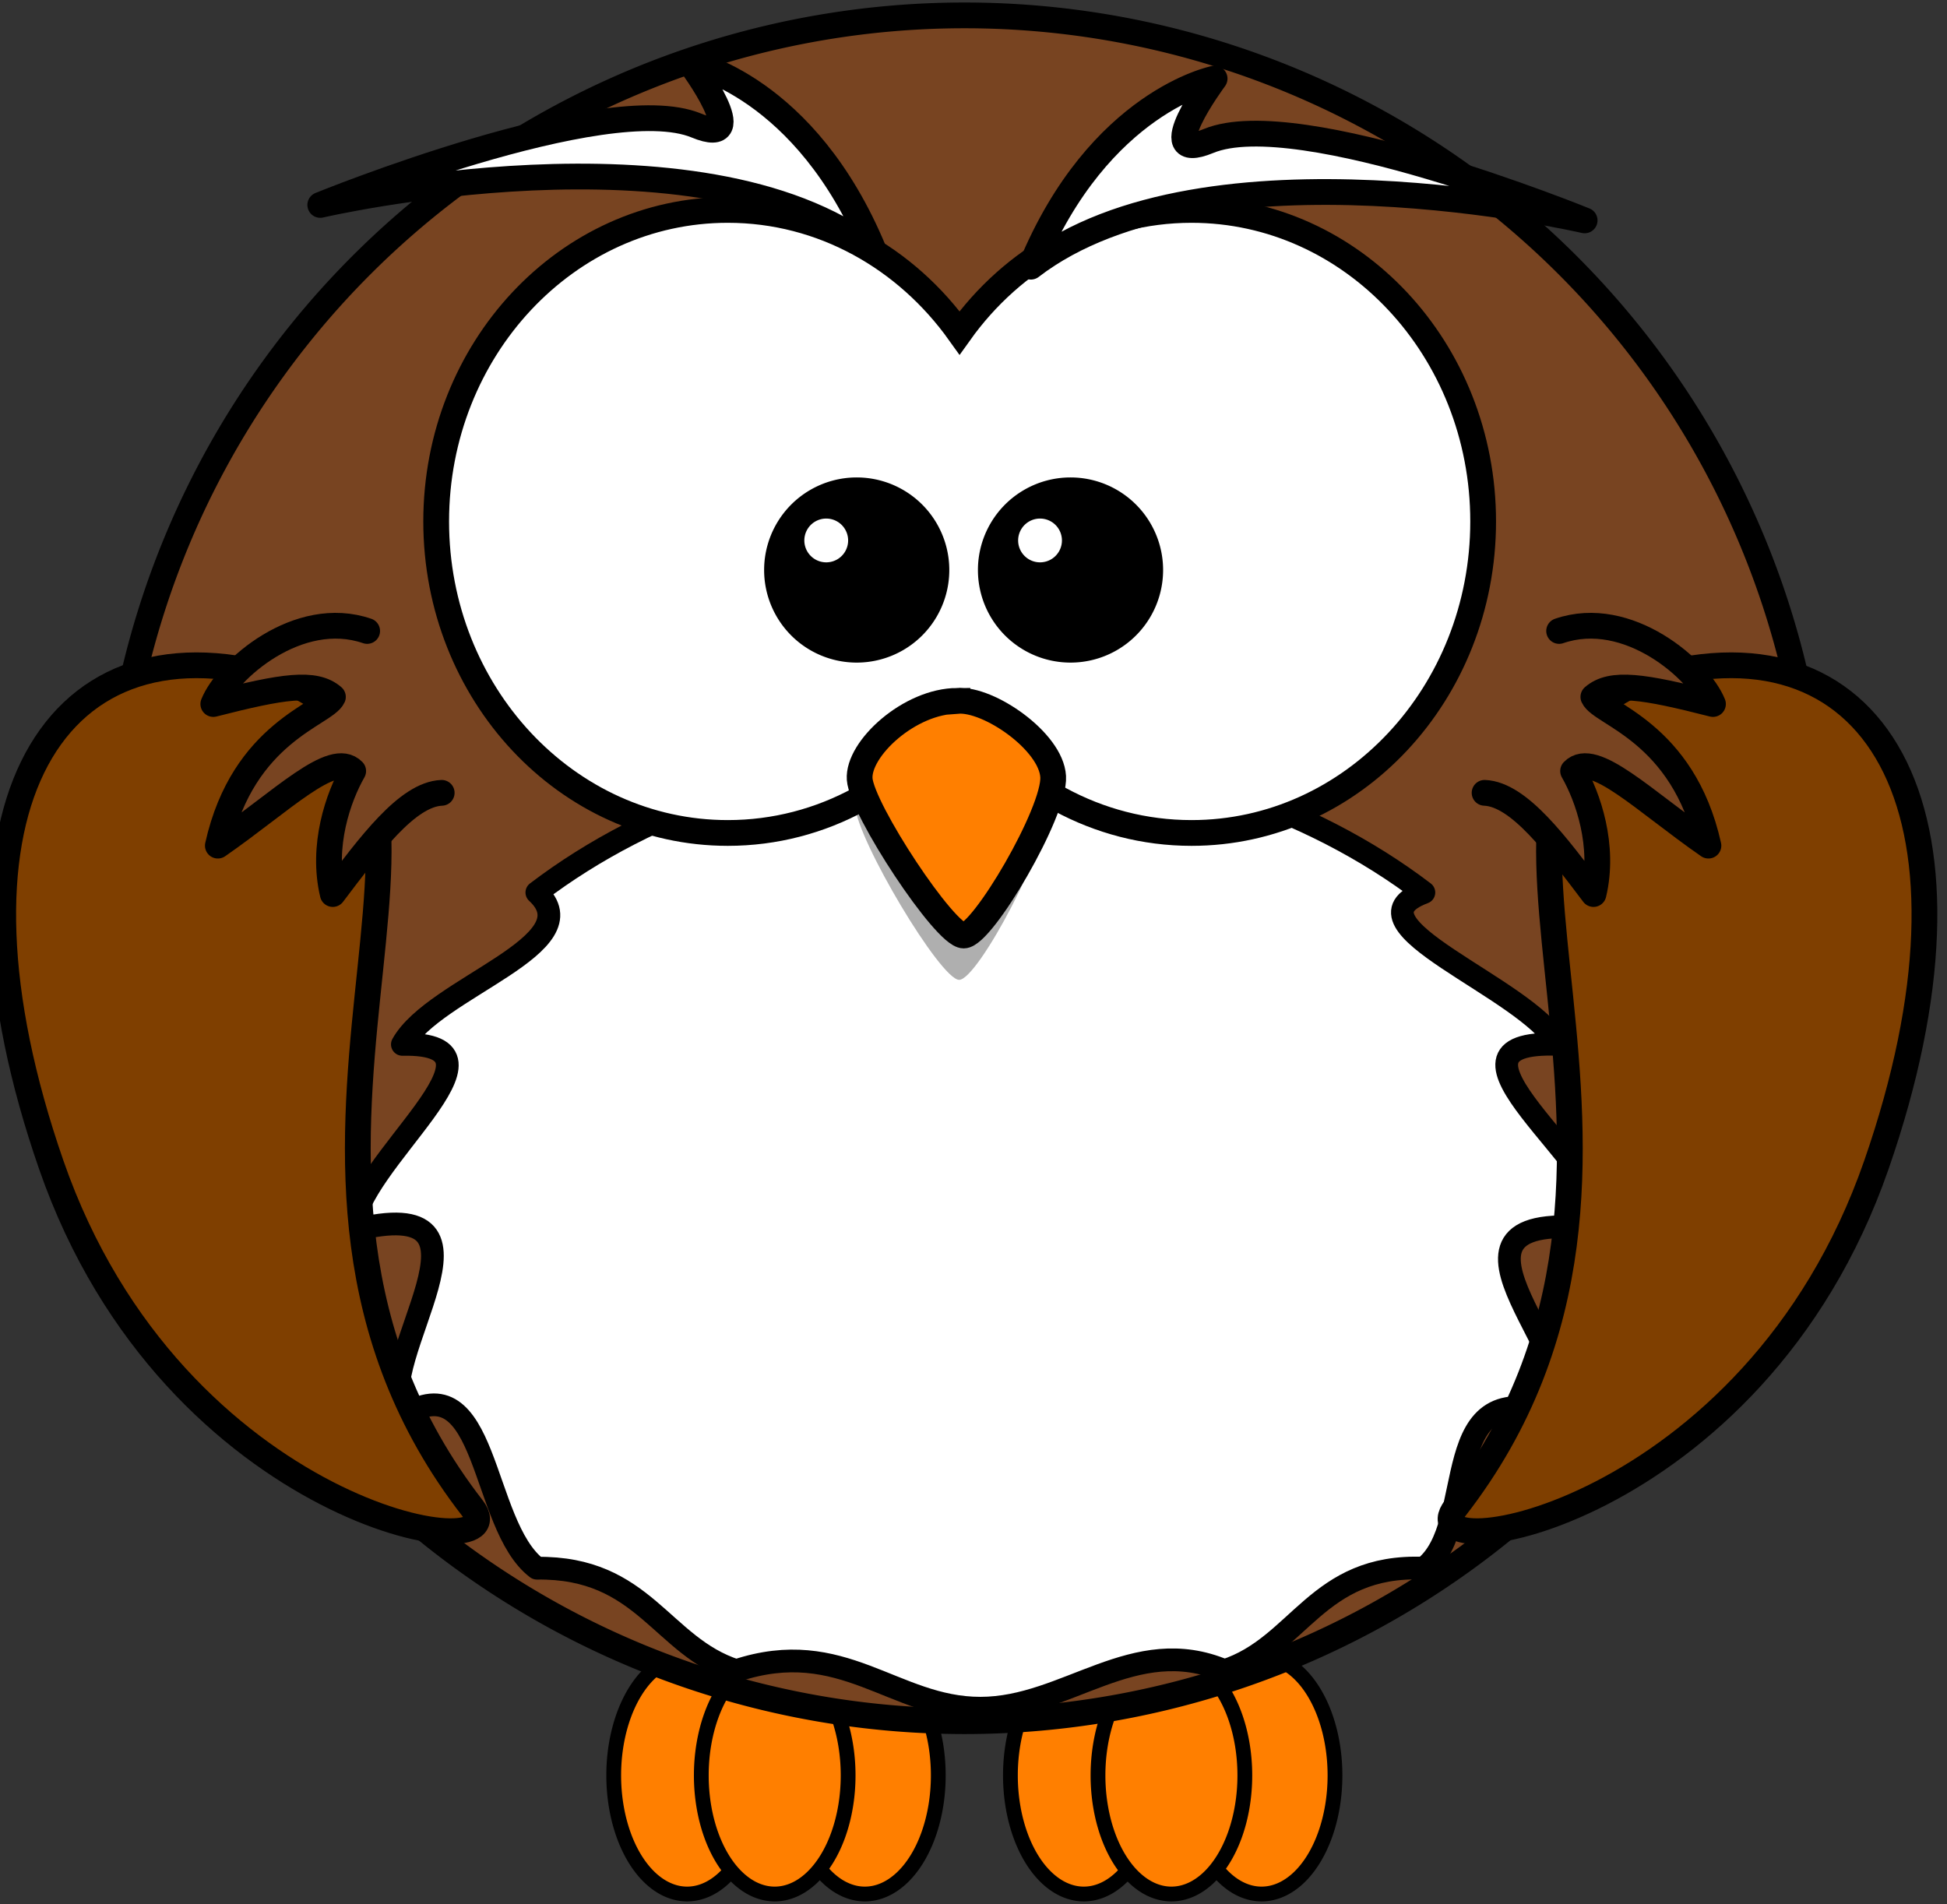 <?xml version="1.0"?><svg width="377.916" height="369.676" xmlns="http://www.w3.org/2000/svg">
 <rect width="100%" height="100%" fill="#333333" stroke="none"/>
 <title>owl</title>

 <g>
  <title>Layer 1</title>
  <g id="layer1">
   <path id="svg_2" fill="#ff7f00" fill-rule="nonzero" stroke="#000000" stroke-width="2.869" stroke-linecap="round" stroke-linejoin="round" stroke-miterlimit="4" d="m182.123,344.638a14.25,23.024 0 1 1 -28.5,0a14.25,23.024 0 1 1 28.5,0z"/>
   <path id="svg_3" fill="#ff7f00" fill-rule="nonzero" stroke="#000000" stroke-width="2.869" stroke-linecap="round" stroke-linejoin="round" stroke-miterlimit="4" d="m147.623,344.638a14.25,23.024 0 1 1 -28.5,0a14.25,23.024 0 1 1 28.5,0z"/>
   <path id="svg_4" fill="#ff7f00" fill-rule="nonzero" stroke="#000000" stroke-width="2.869" stroke-linecap="round" stroke-linejoin="round" stroke-miterlimit="4" d="m164.623,344.638a14.25,23.024 0 1 1 -28.5,0a14.25,23.024 0 1 1 28.5,0z"/>
   <path id="svg_5" fill="#ff7f00" fill-rule="nonzero" stroke="#000000" stroke-width="2.869" stroke-linecap="round" stroke-linejoin="round" stroke-miterlimit="4" d="m259.123,344.638a14.25,23.024 0 1 1 -28.5,0a14.25,23.024 0 1 1 28.5,0z"/>
   <path id="svg_6" fill="#ff7f00" fill-rule="nonzero" stroke="#000000" stroke-width="2.869" stroke-linecap="round" stroke-linejoin="round" stroke-miterlimit="4" d="m224.623,344.638a14.25,23.024 0 1 1 -28.5,0a14.25,23.024 0 1 1 28.5,0z"/>
   <path id="svg_7" fill="#ff7f00" fill-rule="nonzero" stroke="#000000" stroke-width="2.869" stroke-linecap="round" stroke-linejoin="round" stroke-miterlimit="4" d="m241.623,344.638a14.25,23.024 0 1 1 -28.5,0a14.25,23.024 0 1 1 28.5,0z"/>
   <path id="svg_9" fill="#784421" fill-rule="nonzero" stroke="#000000" stroke-width="5" stroke-linecap="round" stroke-miterlimit="4" d="m352.782,168.55a165.564,165.564 0 1 1 -331.128,0a165.564,165.564 0 1 1 331.128,0z"/>
   <path id="svg_10" fill="#ffffff" fill-rule="nonzero" stroke="#000000" stroke-width="4.412" stroke-linecap="round" stroke-linejoin="round" stroke-miterlimit="4" d="m312.055,238.832c-40.202,-5.69 -3.409,25 -9.574,36.097c-24.369,-9.128 -15.083,21.092 -26.103,29.487c-20.88,-0.851 -24.14,15.19 -38.706,19.886c-17.6,-7.439 -30.578,7.294 -47.381,7.294c-16.803,0 -26.747,-14.155 -47.381,-7.294c-14.566,-4.696 -17.825,-20.159 -38.706,-19.886c-11.02,-8.395 -9.32,-40.349 -26.103,-29.487c-6.164,-11.097 22.284,-44.099 -9.574,-36.097c0,-12.801 33.75,-36.557 9.574,-36.097c6.164,-11.097 37.081,-19.359 26.103,-29.487c22.039,-16.79 52.48,-27.18 86.087,-27.18c33.607,0 64.048,10.39 86.087,27.18c-16.287,6.084 19.939,18.39 26.103,29.487c-27.211,-1.038 9.574,23.295 9.574,36.097z"/>
   <path id="svg_12" fill="#7f3f00" fill-rule="evenodd" stroke="#000000" stroke-width="5" stroke-miterlimit="4" d="m53.86,131.531c48.111,17.3 -14.163,94.143 37.819,161.192c9.608,12.393 -57.868,2.091 -81.723,-66.585c-23.198,-66.786 -1.132,-107.539 43.904,-94.607z"/>
   <path id="svg_13" fill="#7f3f00" fill-rule="evenodd" stroke="#000000" stroke-width="5" stroke-miterlimit="4" d="m320.302,131.531c-48.111,17.3 14.163,94.143 -37.819,161.192c-9.608,12.393 57.868,2.091 81.723,-66.585c23.198,-66.786 1.132,-107.539 -43.904,-94.607z"/>
   <path id="svg_14" fill="#784421" fill-rule="evenodd" stroke="#000000" stroke-width="5" stroke-linecap="round" stroke-linejoin="round" stroke-miterlimit="4" d="m302.627,122.484c13.389,-4.609 27.221,7.584 29.865,14.18c-13.512,-3.452 -19.72,-4.426 -23.218,-1.381c1.507,3.371 17.408,6.742 22.337,28.871c-12.429,-8.617 -22.304,-18.576 -26.272,-14.483c2.882,5.034 6.2,14.497 3.964,23.881c-7.142,-9.424 -14.439,-19.378 -21.142,-19.648"/>
   <path id="svg_15" fill="#ffffff" fill-rule="nonzero" stroke="#000000" stroke-width="5" stroke-linecap="round" stroke-miterlimit="4" d="m141.267,40.75c-31.234,0 -56.603,27.091 -56.603,60.472c0,33.38 25.369,60.472 56.603,60.472c18.356,0 34.644,-9.366 44.985,-23.857c10.34,14.501 26.664,23.857 45.027,23.857c31.234,0 56.603,-27.091 56.603,-60.472c0,-33.38 -25.369,-60.472 -56.603,-60.472c-18.361,0 -34.687,9.359 -45.027,23.857c-10.341,-14.487 -26.631,-23.857 -44.985,-23.857z"/>
   <path id="svg_16" fill="#000000" fill-opacity="0.314" fill-rule="evenodd" stroke-width="5" stroke-miterlimit="4" d="m184.966,139.659c-9.288,0 -19.384,10.327 -18.98,16.85c0.404,6.522 16.557,33.699 20.191,33.699c3.634,0 17.768,-26.633 17.365,-34.243c-0.404,-7.61 -12.519,-16.85 -18.576,-16.306z"/>
   <path id="svg_17" fill="#ff7f00" fill-rule="evenodd" stroke="#000000" stroke-width="5" stroke-miterlimit="4" d="m185.845,136.05c-9.288,0 -19.384,9.306 -18.98,15.184c0.404,5.878 16.557,30.368 20.191,30.368c3.634,0 17.768,-24 17.365,-30.857c-0.404,-6.857 -12.519,-15.184 -18.576,-14.694z"/>
   <path id="svg_18" fill="#000000" fill-rule="nonzero" stroke="#000000" stroke-width="3.169" stroke-linecap="round" stroke-miterlimit="4" d="m182.676,110.651a16.387,16.387 0 1 1 -32.774,0a16.387,16.387 0 1 1 32.774,0z"/>
   <path id="svg_19" fill="#784421" fill-rule="evenodd" stroke="#000000" stroke-width="5" stroke-linecap="round" stroke-linejoin="round" stroke-miterlimit="4" d="m71.267,122.484c-13.389,-4.609 -27.221,7.584 -29.865,14.18c13.512,-3.452 19.72,-4.426 23.218,-1.381c-1.507,3.371 -17.408,6.742 -22.337,28.871c12.429,-8.617 22.304,-18.576 26.272,-14.483c-2.882,5.034 -6.2,14.497 -3.964,23.881c7.141,-9.424 14.439,-19.378 21.142,-19.648"/>
   <path id="svg_20" fill="#ffffff" fill-rule="evenodd" stroke="#000000" stroke-width="5" stroke-linejoin="round" stroke-miterlimit="4" d="m200.094,51.769c13.276,-32.16 35.666,-36.513 35.666,-36.513c0,0 -12.453,16.775 -1.174,12.109c17.465,-7.226 72.997,15.418 72.997,15.418c0,0 -73.574,-17.126 -107.488,8.986z"/>
   <path id="svg_21" fill="#ffffff" fill-rule="evenodd" stroke="#000000" stroke-width="5" stroke-linejoin="round" stroke-miterlimit="4" d="m169.653,48.769c-13.276,-32.16 -35.666,-36.513 -35.666,-36.513c0,0 12.453,16.775 1.174,12.109c-17.465,-7.226 -72.997,15.418 -72.997,15.418c0,0 73.574,-17.126 107.488,8.986z"/>
   <path id="svg_22" fill="#000000" fill-rule="nonzero" stroke="#000000" stroke-width="3.169" stroke-linecap="round" stroke-miterlimit="4" d="m224.176,110.651a16.387,16.387 0 1 1 -32.774,0a16.387,16.387 0 1 1 32.774,0z"/>
   <path id="svg_23" fill="#ffffff" fill-rule="nonzero" stroke-width="5" stroke-linejoin="round" stroke-miterlimit="4" d="m164.623,104.912a4.25,4.25 0 1 1 -8.5,0a4.25,4.25 0 1 1 8.5,0z"/>
   <path id="svg_24" fill="#ffffff" fill-rule="nonzero" stroke-width="5" stroke-linejoin="round" stroke-miterlimit="4" d="m206.123,104.912a4.25,4.25 0 1 1 -8.5,0a4.25,4.25 0 1 1 8.5,0z"/>
  </g>
 </g>
</svg>